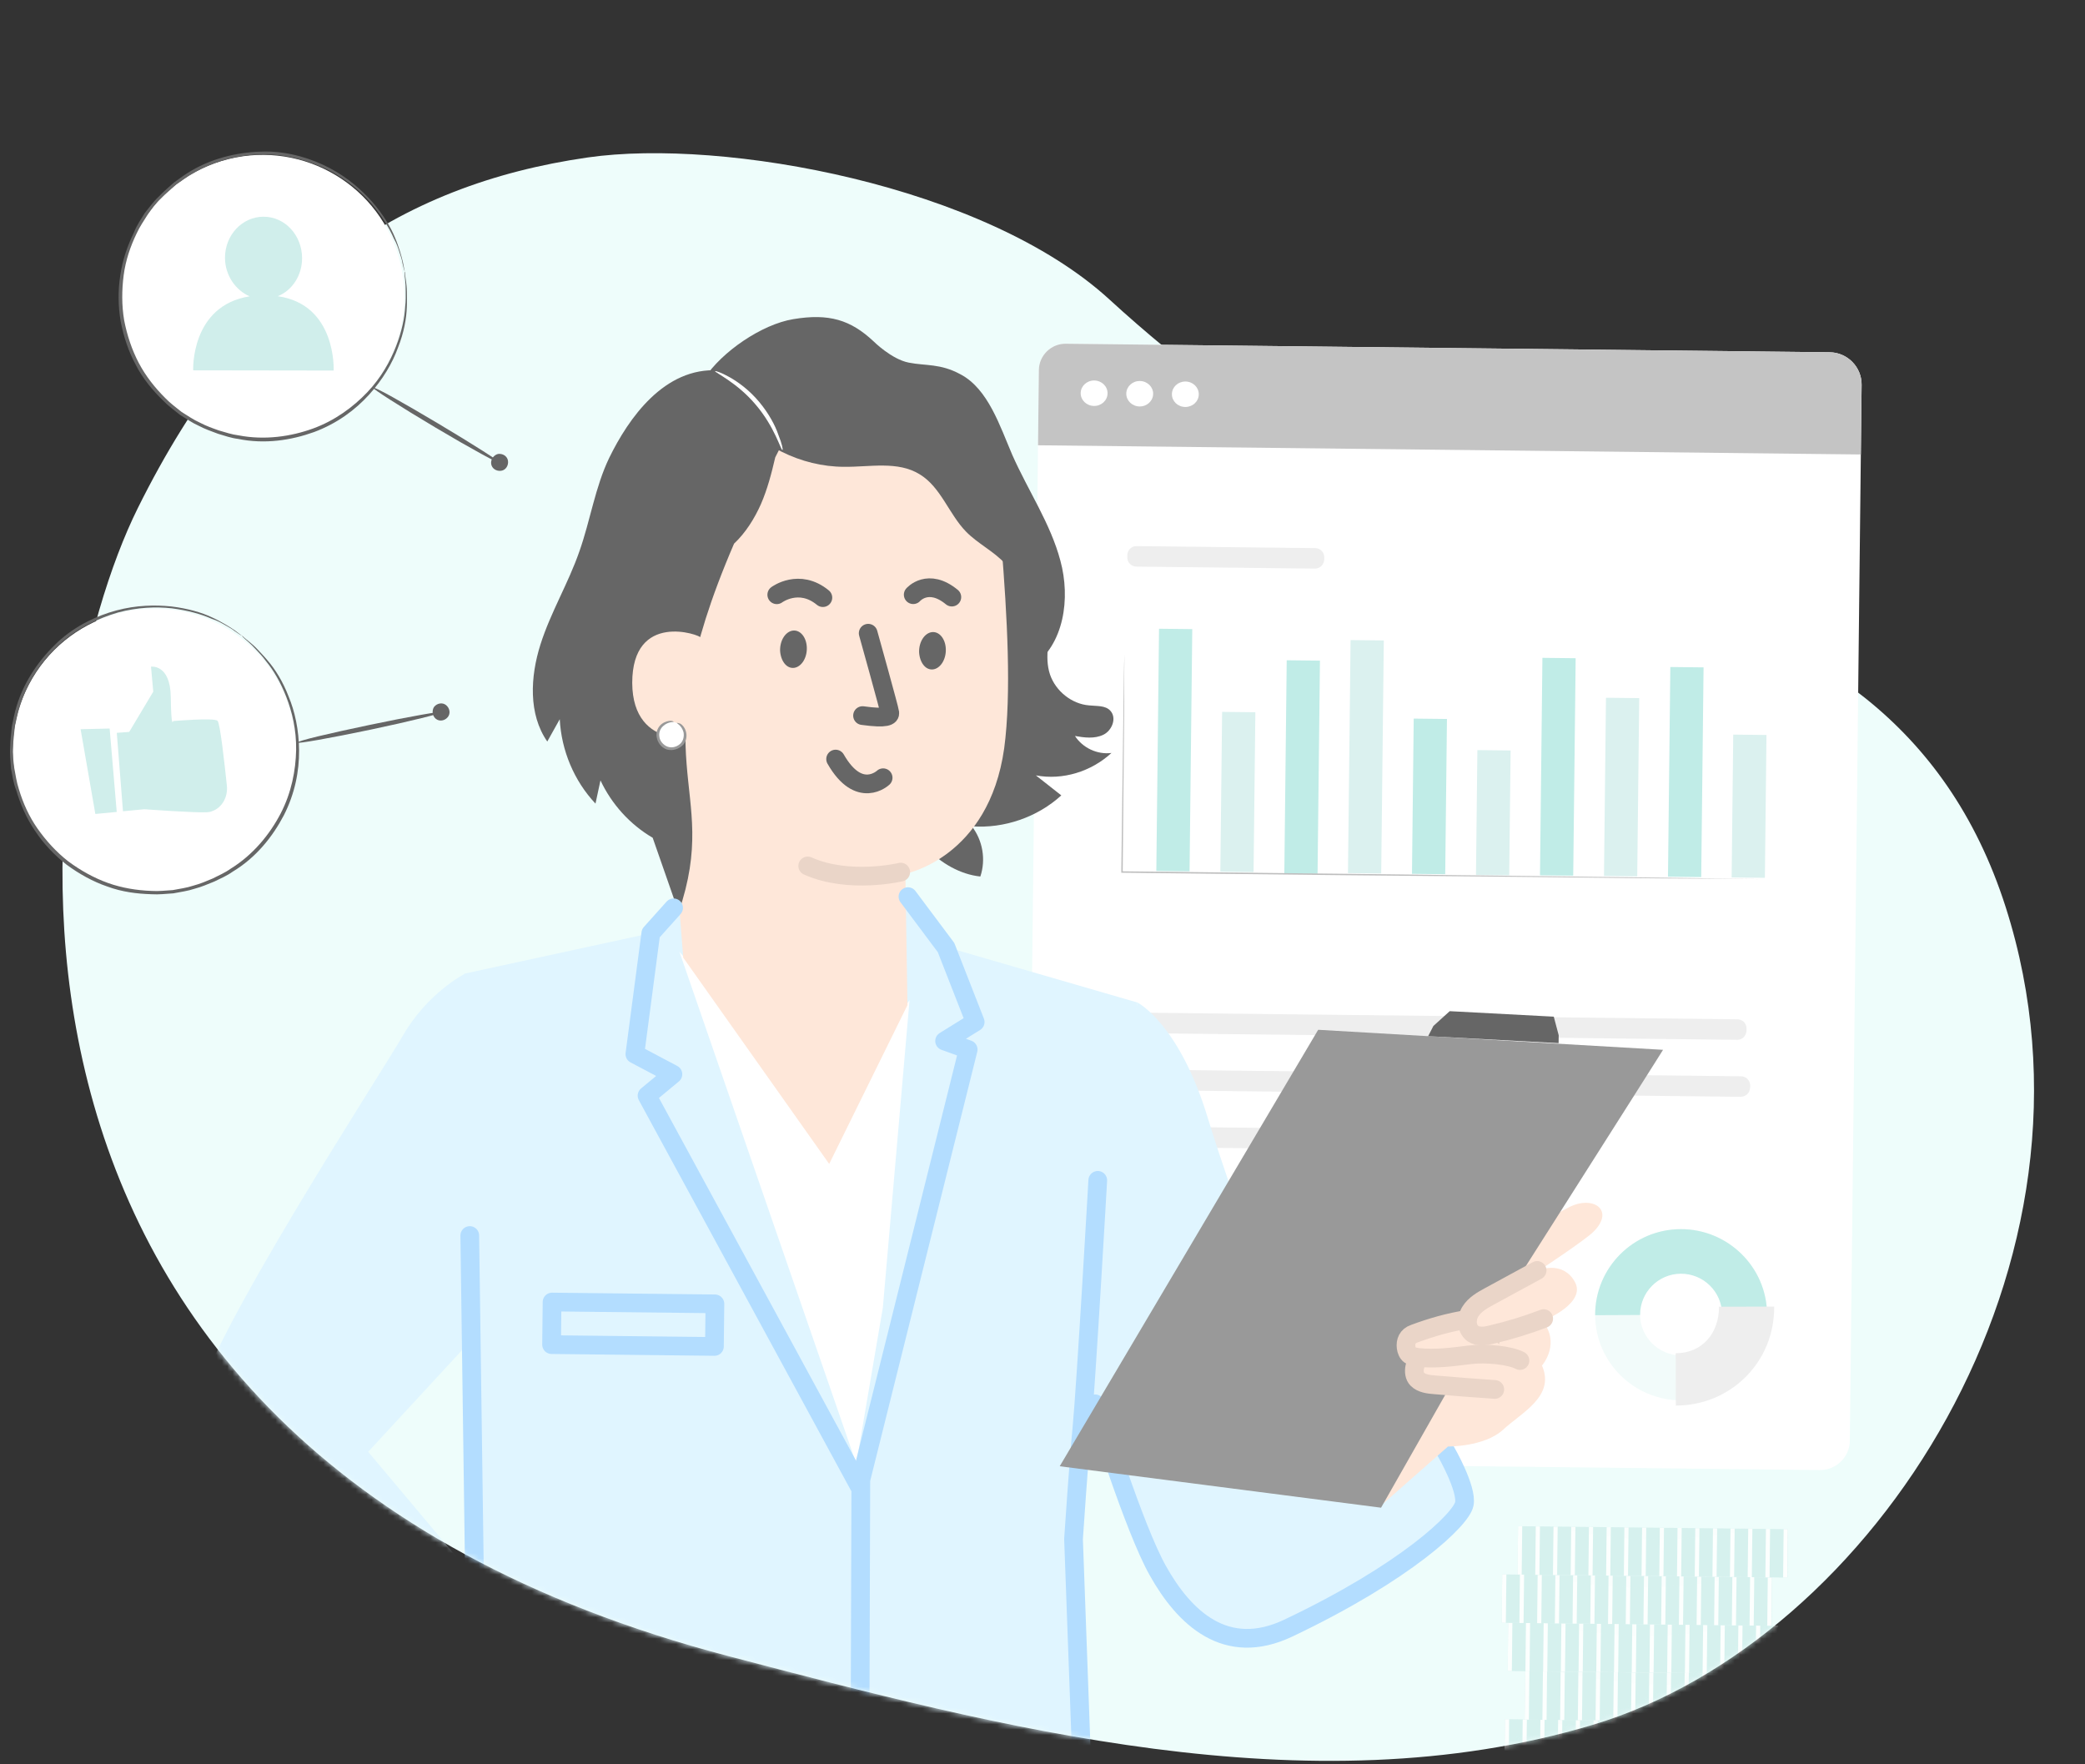 <svg width="390" height="330" viewBox="0 0 390 330" fill="none" xmlns="http://www.w3.org/2000/svg">
<rect x="0" y="0" width="390" height="330" fill="#333333" stroke="none"/>
<g clip-path="url(#clip0_795_54492)">
<path d="M207.526 56.022C214.308 62.238 221.346 68.005 228.563 73.393C236.945 79.686 245.001 87.373 253.922 92.141C272.277 101.92 290.963 105.833 310.481 111.684C338.288 120.023 363.996 134.741 375.173 169.692C396.411 236.181 350.332 306.949 297.903 322.621C244.628 338.576 186.21 322.858 136.344 309.782C-15.974 269.884 5.817 135.272 25.763 95.064C46.516 53.215 74.312 34.571 109.962 29.448C135.338 25.812 184.247 34.672 207.526 56.022Z" fill="#EEFDFB"/>
<mask id="mask0_795_54492" style="mask-type:alpha" maskUnits="userSpaceOnUse" x="11" y="17" width="370" height="313">
<path d="M197.556 34.425C204.338 40.642 223.001 30.353 230.217 35.741C238.6 42.034 268.555 13.44 277.476 18.209C295.832 27.987 309.741 19.736 329.26 25.587C357.067 33.926 363.995 134.742 375.172 169.693C396.41 236.182 350.332 306.949 297.902 322.622C244.628 338.576 186.21 322.859 136.344 309.783C-15.975 269.884 5.816 135.272 25.763 95.065C46.515 53.216 74.312 34.572 109.961 29.449C135.338 25.813 174.277 13.075 197.556 34.425Z" fill="#EEFDFB"/>
</mask>
<g mask="url(#mask0_795_54492)">
<path d="M340.391 274.963L197.065 273.361C194.287 273.33 192.064 271.056 192.095 268.278L194.32 69.197C194.35 66.485 196.624 64.261 199.336 64.292L342.264 65.889C345.571 65.926 348.253 68.668 348.216 71.975L346.008 269.536C345.974 272.512 343.433 274.997 340.391 274.963Z" fill="white"/>
<path d="M348.07 85.005L194.162 83.285L194.32 69.197C194.35 66.485 196.624 64.261 199.336 64.292L342.264 65.889C345.571 65.926 348.253 68.668 348.216 71.975L348.07 85.005Z" fill="#C4C4C4"/>
<path d="M204.63 75.929C206.018 75.944 207.155 74.891 207.17 73.576C207.185 72.261 206.071 71.182 204.683 71.167C203.295 71.151 202.158 72.205 202.143 73.52C202.129 74.835 203.242 75.913 204.63 75.929Z" fill="white"/>
<path d="M213.157 76.025C214.545 76.04 215.683 74.987 215.697 73.672C215.712 72.357 214.599 71.278 213.211 71.263C211.823 71.247 210.685 72.3 210.671 73.615C210.656 74.93 211.769 76.009 213.157 76.025Z" fill="white"/>
<path d="M224.232 73.767C224.218 75.09 223.081 76.136 221.693 76.12C220.304 76.105 219.191 75.034 219.206 73.711C219.221 72.388 220.357 71.343 221.746 71.358C223.135 71.374 224.247 72.445 224.232 73.767Z" fill="white"/>
<path d="M223.014 117.669L216.797 117.6L216.291 162.906L222.508 162.975L223.014 117.669Z" fill="#C0ECE7"/>
<path d="M234.815 133.22L228.598 133.15L228.264 163.046L234.481 163.115L234.815 133.22Z" fill="#DBF1EF"/>
<path d="M246.897 123.566L240.68 123.496L240.234 163.379L246.451 163.448L246.897 123.566Z" fill="#C0ECE7"/>
<path d="M258.842 119.79L252.625 119.721L252.138 163.307L258.355 163.376L258.842 119.79Z" fill="#DBF1EF"/>
<path d="M270.653 134.476L264.436 134.406L264.111 163.442L270.328 163.511L270.653 134.476Z" fill="#C0ECE7"/>
<path d="M282.561 140.37L276.344 140.301L276.083 163.648L282.3 163.718L282.561 140.37Z" fill="#DBF1EF"/>
<path d="M294.727 123.112L288.51 123.043L288.055 163.719L294.272 163.789L294.727 123.112Z" fill="#C0ECE7"/>
<path d="M306.616 130.577L300.398 130.508L300.026 163.842L306.243 163.912L306.616 130.577Z" fill="#DBF1EF"/>
<path d="M318.653 124.827L312.436 124.758L311.997 163.979L318.214 164.048L318.653 124.827Z" fill="#C0ECE7"/>
<path d="M330.42 137.47L324.203 137.4L323.904 164.121L330.122 164.19L330.42 137.47Z" fill="#DBF1EF"/>
<path d="M210.361 119.251C210.361 119.251 210.36 119.318 210.359 119.45C210.357 119.582 210.355 119.781 210.352 120.045C210.346 120.574 210.337 121.368 210.325 122.426C210.302 124.477 210.268 127.519 210.292 131.356C210.206 139.028 210.149 150.008 210.003 163.104L209.872 162.97C221.91 163.105 235.998 163.262 250.945 163.429C274.359 163.691 295.589 163.994 311 164.166C318.672 164.252 324.888 164.388 329.187 164.436C331.304 164.459 333.023 164.479 334.148 164.491C334.677 164.497 335.14 164.502 335.405 164.505C335.669 164.508 335.868 164.51 335.868 164.51C335.868 164.51 335.735 164.509 335.405 164.505C335.074 164.502 334.677 164.497 334.148 164.491C333.023 164.479 331.37 164.46 329.187 164.436C324.888 164.388 318.671 164.318 310.998 164.299C295.654 164.127 274.423 163.89 250.942 163.694C235.928 163.526 221.841 163.368 209.869 163.235L209.737 163.233L209.738 163.101C209.885 150.005 210.074 139.027 210.159 131.354C210.202 127.518 210.236 124.542 210.325 122.426C210.336 121.434 210.345 120.64 210.352 120.045C210.355 119.781 210.357 119.582 210.359 119.45C210.36 119.318 210.361 119.251 210.361 119.251Z" fill="#BEBEBE"/>
<path d="M245.962 106.354L212.562 105.98C211.636 105.97 210.85 105.234 210.861 104.241L210.866 103.845C210.876 102.919 211.612 102.133 212.604 102.144L246.005 102.518C246.931 102.528 247.717 103.264 247.706 104.256L247.701 104.653C247.624 105.645 246.888 106.364 245.962 106.354Z" fill="#EEEEEE"/>
<path d="M325.559 205.147L208.028 203.834C207.102 203.824 206.317 203.087 206.328 202.095L206.332 201.698C206.343 200.772 207.079 199.987 208.071 199.998L325.668 201.312C326.594 201.322 327.38 202.059 327.369 203.051L327.364 203.448C327.287 204.439 326.551 205.158 325.559 205.147Z" fill="#EEEEEE"/>
<path d="M270.385 193.879L208.147 193.183C207.222 193.173 206.436 192.437 206.447 191.445L206.451 191.048C206.462 190.122 207.198 189.336 208.19 189.347L270.494 190.044C271.42 190.054 272.206 190.79 272.195 191.783L272.19 192.179C272.113 193.171 271.311 193.889 270.385 193.879Z" fill="#EEEEEE"/>
<path d="M324.951 194.489L281.034 193.998C280.108 193.988 279.323 193.251 279.334 192.259L279.338 191.862C279.349 190.936 280.085 190.151 281.077 190.162L324.994 190.653C325.92 190.663 326.706 191.399 326.694 192.391L326.69 192.788C326.613 193.78 325.877 194.499 324.951 194.489Z" fill="#EEEEEE"/>
<path d="M252.621 214.981L208.704 214.49C207.778 214.48 206.993 213.743 207.004 212.751L207.008 212.354C207.018 211.428 207.755 210.643 208.747 210.654L252.664 211.145C253.59 211.155 254.375 211.892 254.364 212.884L254.36 213.281C254.283 214.206 253.547 214.991 252.621 214.981Z" fill="#EEEEEE"/>
<path d="M242.163 244.697C242.196 253.561 235.037 260.823 226.239 260.857C217.441 260.891 210.179 253.732 210.145 244.868C210.112 236.004 217.271 228.741 226.069 228.707C234.868 228.607 242.13 235.832 242.163 244.697ZM218.481 244.763C218.5 248.996 221.968 252.409 226.201 252.39C230.435 252.371 233.848 248.903 233.829 244.67C233.81 240.436 230.342 237.024 226.108 237.042C221.875 237.061 218.462 240.529 218.481 244.763Z" fill="#BEBEBE"/>
<path d="M267.807 229.175C278.127 229.092 286.304 237.254 286.321 247.573L276.531 247.596C276.52 242.635 272.785 239.484 267.824 239.495L267.807 229.175Z" fill="#BEBEBE"/>
<path d="M314.362 229.901C323.226 229.868 330.489 237.027 330.523 245.825C330.557 254.623 323.398 261.886 314.533 261.919C305.669 261.952 298.407 254.793 298.373 245.995C298.339 237.131 305.498 229.934 314.362 229.901ZM314.495 253.518C318.729 253.499 322.141 250.031 322.122 245.797C322.103 241.564 318.636 238.151 314.402 238.17C310.168 238.189 306.756 241.657 306.775 245.89C306.794 250.124 310.261 253.536 314.495 253.518Z" fill="#F2FBFA"/>
<path d="M314.362 229.901C323.226 229.868 330.489 237.027 330.523 245.825L322.121 245.863C322.103 241.63 318.635 238.217 314.401 238.236C310.167 238.255 306.755 241.723 306.774 245.957L298.373 245.995C298.339 237.131 305.498 229.934 314.362 229.901Z" fill="#C0ECE7"/>
<path d="M331.864 244.386C331.947 254.706 323.785 262.884 313.466 262.901L313.443 253.111C318.404 253.1 321.555 249.365 321.544 244.403L331.864 244.386Z" fill="#EEEEEE"/>
<path d="M168.885 166.517L177.323 177.233L212.763 187.514L204.526 244.739C200.77 270.515 201.71 272.296 200.798 287.85L201.452 327.984L87.692 325.682L86.831 182.123L121.733 174.547L129.352 166.075L168.885 166.517Z" fill="#E0F5FF"/>
<path d="M170.133 187.036L165.137 244.592L160.164 273.748L127.081 177.998L154.301 210.981L170.133 187.036Z" fill="white"/>
<path d="M160.636 277.809C160.636 277.809 160.563 277.735 160.492 277.513C160.421 277.291 160.276 277.068 160.058 276.697C159.698 275.955 159.119 274.916 158.397 273.58C156.951 270.908 154.855 267.049 152.326 262.299C147.122 252.725 139.966 239.589 132.087 225.116C128.184 217.917 124.425 211.089 121.027 204.928L120.95 205.149C122.663 203.766 124.301 202.383 125.865 201.073L126.014 200.927L125.794 200.777C123.303 199.274 121.031 197.921 118.833 196.568L118.905 196.717C119.719 189.939 120.445 184.341 120.931 180.511C121.173 178.595 121.337 177.122 121.423 176.09C121.502 175.575 121.506 175.206 121.583 174.912C121.587 174.617 121.588 174.543 121.588 174.543C121.588 174.543 121.586 174.69 121.51 174.911C121.433 175.205 121.429 175.574 121.349 176.089C121.19 177.12 121.026 178.594 120.709 180.508C120.224 184.339 119.498 189.937 118.61 196.713L118.61 196.787L118.683 196.862C120.807 198.213 123.152 199.567 125.57 201.07L125.573 200.774C124.009 202.085 122.297 203.467 120.585 204.85L120.437 204.922L120.509 205.07C123.906 211.304 127.592 218.132 131.496 225.257C139.448 239.731 146.604 252.867 151.882 262.442C154.485 267.192 156.581 270.978 158.101 273.65C158.823 274.986 159.403 275.952 159.837 276.694C160.055 276.992 160.199 277.288 160.271 277.51C160.563 277.735 160.636 277.809 160.636 277.809Z" fill="#666666"/>
<path d="M160.634 277.815C160.634 277.815 160.709 277.742 160.711 277.52C160.787 277.3 160.864 277.079 160.942 276.711C161.171 275.976 161.478 274.947 161.935 273.624C162.777 270.904 163.927 267.008 165.382 262.229C166.838 257.377 168.598 251.717 170.439 245.319C172.134 238.921 173.836 231.784 175.543 224.279C177.944 214.053 180.044 204.413 181.831 196.318L181.832 196.171L181.686 196.096C180.07 195.487 178.527 194.954 177.057 194.421L177.054 194.716C179.131 193.633 180.986 192.694 182.767 191.755L182.842 191.682L182.769 191.608C181.049 187.089 179.614 183.458 178.683 180.94C178.181 179.68 177.823 178.717 177.535 178.05C177.391 177.754 177.32 177.458 177.248 177.309C177.176 177.161 177.103 177.086 177.103 177.086C177.103 177.086 177.103 177.16 177.174 177.382C177.245 177.604 177.316 177.826 177.461 178.123C177.674 178.789 178.033 179.752 178.535 181.012C179.466 183.53 180.827 187.16 182.546 191.679L182.768 191.682C180.988 192.547 179.132 193.559 177.055 194.568L176.759 194.713L177.052 194.863C178.522 195.396 180.064 196.004 181.681 196.538L181.609 196.316C179.822 204.41 177.65 213.976 175.248 224.276C173.468 231.707 171.84 238.844 170.145 245.242C168.303 251.639 166.543 257.374 165.161 262.153C163.78 266.932 162.63 270.829 161.788 273.549C161.405 274.873 161.098 275.902 160.869 276.637C160.791 277.005 160.715 277.225 160.638 277.446C160.635 277.741 160.634 277.815 160.634 277.815Z" fill="#666666"/>
<path d="M212.766 187.515C212.766 187.515 220.541 191.438 225.878 208.98C229.718 221.785 245.528 265.853 245.528 265.853L263.657 260.818C263.657 260.818 276.749 277.488 273.66 283.207C272.003 286.287 264.72 291.148 258.406 294.987C255.213 296.943 250.681 299.843 246.081 302.152C239.924 305.255 233.328 307.984 227.166 304.965L223.648 302.934L222.917 302.262C219.408 299.493 216.667 293.856 215.461 289.564L199.454 252.511L212.766 187.515Z" fill="#E0F5FF"/>
<path d="M86.834 182.198C86.834 182.198 79.934 185.735 75.345 193.725C70.757 201.64 39.386 249.68 36.281 263.513C31.624 284.116 40.429 288.345 40.429 288.345L85.895 332.228L96.023 303.867L68.869 271.549L94.481 243.804L96.145 246.7L101.534 206.779L86.834 182.198Z" fill="#E0F5FF"/>
<path d="M160.32 299.64C160.394 299.641 160.597 294.701 160.665 288.579C160.734 282.457 160.715 277.515 160.568 277.513C160.42 277.512 160.291 282.452 160.223 288.574C160.154 294.696 160.173 299.639 160.32 299.64Z" fill="#666666"/>
<path d="M207.9 140.835C205.24 141.174 202.525 139.89 201.075 137.661C202.842 137.976 204.757 138.218 206.389 137.425C208.02 136.632 208.932 134.282 207.693 132.94C206.746 131.897 205.12 132.1 203.721 131.937C200.478 131.679 197.48 129.285 196.408 126.175C195.266 122.769 196.415 119.02 196.823 115.483C198.193 105.098 193.373 94.126 184.81 88.129L162.533 74.897C154.303 85.207 151.565 99.192 153.115 112.339C154.664 125.487 160.059 137.866 166.644 149.3C168.524 152.64 170.626 155.983 173.325 158.669C176.024 161.429 179.541 163.533 183.372 163.945C184.44 160.785 183.817 157.163 181.781 154.559C187.825 154.995 194.045 152.852 198.516 148.771C196.908 147.499 195.372 146.301 193.763 145.029C198.769 145.971 204.098 144.333 207.9 140.835Z" fill="#666666"/>
<path d="M121.931 103.288C122.404 93.925 128.318 86.172 137.419 83.692L165.61 75.966C177.799 74.406 186.263 89.327 187.306 101.658C188.407 115.317 189.205 129.71 187.837 139.949C184.951 160.497 169.354 163.421 169.354 163.421C169.354 163.421 169.663 181.94 169.743 187.989L155.101 217.701L127.796 179.111L121.853 103.582C121.858 103.213 121.925 103.804 121.931 103.288Z" fill="#FEE7D9"/>
<path d="M176.917 121.441C176.966 123.386 175.892 125.012 174.554 125.202C173.145 125.391 172.036 123.946 171.917 121.999C171.869 120.053 172.942 118.427 174.28 118.238C175.689 118.049 176.868 119.495 176.917 121.441Z" fill="#666666"/>
<path d="M150.917 121.152C150.966 123.097 149.892 124.723 148.554 124.913C147.145 125.102 146.036 123.656 145.917 121.71C145.869 119.764 146.942 118.138 148.28 117.949C149.689 117.76 150.868 119.206 150.917 121.152Z" fill="#666666"/>
<path d="M162.396 118.439C162.396 118.439 166.368 132.647 166.435 133.311C166.502 133.902 165.979 134.487 161.339 133.845" stroke="#666666" stroke-width="3.5" stroke-miterlimit="10" stroke-linecap="round" stroke-linejoin="round"/>
<path d="M165.19 145.469C165.19 145.469 160.716 149.697 156.303 141.976" stroke="#666666" stroke-width="3.5" stroke-miterlimit="10" stroke-linecap="round" stroke-linejoin="round"/>
<path d="M131.748 70.792C134.976 65.812 142.484 60.659 148.396 59.692C155.047 58.586 159.091 59.812 163.398 63.843C163.398 63.843 166.754 67.2 169.992 67.826C173.157 68.452 175.892 67.966 179.631 69.999C184.838 72.713 187.047 79.746 189.347 85.083C192.297 91.754 196.507 97.924 198.347 104.879C200.26 111.908 199.057 120.525 193.11 124.663C194.203 119.291 195.08 113.399 192.922 108.506C193.121 110.427 193.099 112.418 192.488 114.329C191.417 111.145 190.273 107.887 188.014 105.427C185.9 103.117 182.892 101.682 180.704 99.444C177.495 96.163 176.002 91.13 172.045 88.725C167.943 86.171 162.692 87.367 157.898 87.313C149.784 87.296 141.862 83.298 136.917 76.899L138.098 76.838C136.123 75.341 133.932 73.398 131.748 70.792Z" fill="#666666"/>
<path d="M101.096 120.537C103.007 114.51 106.314 109.088 108.372 103.136C110.428 97.332 111.309 91.145 113.952 85.642C117.576 78.232 124.248 68.644 134.421 69.273L135.078 69.871C138.549 69.541 142.085 69.949 145.39 71.24L145.449 79.208L147.421 80.926C146.592 82.466 145.764 84.006 145.009 85.547C144.311 88.563 143.541 91.505 142.329 94.295C141.119 97.011 139.466 99.648 137.304 101.689C119.205 143.681 135.18 146.515 126.944 170.619L122.084 156.696C117.833 154.214 114.409 150.414 112.319 145.965C112.008 147.437 111.696 148.908 111.385 150.306C107.376 146.057 105.005 140.35 104.701 134.52C103.948 135.913 103.121 137.305 102.368 138.698C98.811 133.569 99.184 126.565 101.096 120.537Z" fill="#666666"/>
<path d="M131.188 119.324C130.901 118.656 118.261 114.311 118.259 127.736C118.334 140.793 131.422 137.989 131.426 137.62C131.43 137.251 131.188 119.324 131.188 119.324Z" fill="#FEE7D9"/>
<path d="M125.944 135.043C124.692 134.808 123.28 135.751 123.045 137.003C122.736 138.253 123.605 139.664 124.781 140.046C126.031 140.429 127.514 139.708 127.897 138.458C128.353 137.283 127.706 135.727 126.532 135.197" fill="white"/>
<path d="M126.606 135.202C126.531 135.275 127.486 135.654 127.841 136.912C127.981 137.504 127.898 138.388 127.375 138.973C126.852 139.557 125.888 139.989 124.933 139.683C124.051 139.378 123.396 138.559 123.331 137.747C123.193 136.934 123.57 136.201 124.091 135.764C125.06 134.89 126.09 135.122 126.018 134.974C126.018 134.974 125.798 134.824 125.43 134.82C125.061 134.816 124.395 134.956 123.8 135.392C123.205 135.828 122.679 136.707 122.815 137.741C122.951 138.776 123.603 139.816 124.779 140.198C125.956 140.506 127.142 140.003 127.814 139.273C128.487 138.469 128.499 137.436 128.285 136.77C128.072 136.03 127.634 135.582 127.268 135.357C126.827 135.204 126.606 135.202 126.606 135.202Z" fill="#999999"/>
<path d="M146.353 84.161C146.057 84.232 144.926 79.867 141.358 75.696C137.864 71.526 133.606 69.634 133.756 69.415C133.831 69.342 134.86 69.648 136.473 70.552C138.086 71.455 140.134 72.953 141.954 75.112C143.774 77.272 145.003 79.573 145.574 81.275C146.292 83.054 146.501 84.163 146.353 84.161Z" fill="white"/>
<path d="M205.337 220.775C205.337 220.775 203.199 258.299 202.361 267.289C201.865 272.078 200.803 287.852 200.803 287.852L202.331 329.782" stroke="#B3DDFF" stroke-width="3.5" stroke-miterlimit="10" stroke-linecap="round" stroke-linejoin="round"/>
<path d="M270.472 271.516C270.472 271.516 274.452 278.421 273.903 281.292C273.355 284.162 262.991 294.079 240.965 304.529C229.293 310.066 221.503 302.612 216.531 293.704C212.121 285.802 205.562 264.707 204.843 262.571" stroke="#B3DDFF" stroke-width="3.5" stroke-miterlimit="10" stroke-linecap="round" stroke-linejoin="round"/>
<path d="M258.857 281.12L270.851 270.558C270.851 270.558 277.637 270.634 281.14 267.427C284.569 264.22 290.947 261.193 288.429 255.411C288.429 255.411 291.568 251.831 289.104 247.894L289.041 246.861C289.041 246.861 296.748 243.701 294.579 239.767C292.41 235.833 288.113 237.482 288.113 237.482C288.113 237.482 296.585 231.897 298.078 230.364C302.18 226.279 297.86 223.428 293.333 225.885C285.837 229.932 260.628 241.453 258.836 249.99L258.795 253.678C258.795 253.678 251.692 262.156 251.686 262.672C251.681 263.188 249.844 275.708 258.857 281.12Z" fill="#FEE7D9"/>
<path d="M311.069 196.358C311.368 195.993 272.248 257.519 272.248 257.519L258.328 282.001L198.221 274.248L246.565 192.613L311.069 196.358Z" fill="#999999"/>
<path d="M279.6 259.883C275.84 259.62 272.155 259.357 268.397 259.02C267.218 258.933 265.892 258.771 265.089 257.951C264.068 256.906 264.612 254.478 265.874 253.755L278.741 250.874" fill="#FEE7D9"/>
<path d="M279.6 259.883C275.84 259.62 272.155 259.357 268.397 259.02C267.218 258.933 265.892 258.771 265.089 257.951C264.068 256.906 264.612 254.478 265.874 253.755L278.741 250.874" stroke="#EAD5C8" stroke-width="3.5" stroke-miterlimit="10" stroke-linecap="round" stroke-linejoin="round"/>
<path d="M274.508 246.772C271.035 247.324 267.779 248.246 264.52 249.464C263.261 249.892 262.88 250.921 263.016 252.029C263.084 252.546 263.298 253.138 263.738 253.438C264.177 253.738 264.766 253.819 265.282 253.898C268.524 254.23 271.626 253.822 274.803 253.415C277.979 253.007 282.473 253.5 284.307 254.48" fill="#FEE7D9"/>
<path d="M274.508 246.772C271.035 247.324 267.779 248.246 264.52 249.464C263.261 249.892 262.88 250.921 263.016 252.029C263.084 252.546 263.298 253.138 263.738 253.438C264.177 253.738 264.766 253.819 265.282 253.898C268.524 254.23 271.626 253.822 274.803 253.415C277.979 253.007 282.473 253.5 284.307 254.48" stroke="#EAD5C8" stroke-width="3.5" stroke-miterlimit="10" stroke-linecap="round" stroke-linejoin="round"/>
<path d="M287.519 237.622C284.551 239.212 281.581 240.875 278.613 242.465C277.277 243.187 275.867 243.983 275.04 245.302C274.214 246.62 274.267 248.539 275.511 249.438C276.536 250.113 277.866 249.907 278.976 249.624C282.304 248.85 285.561 247.853 288.746 246.635" fill="#FEE7D9"/>
<path d="M287.519 237.622C284.551 239.212 281.581 240.875 278.613 242.465C277.277 243.187 275.867 243.983 275.04 245.302C274.214 246.62 274.267 248.539 275.511 249.438C276.536 250.113 277.866 249.907 278.976 249.624C282.304 248.85 285.561 247.853 288.746 246.635" stroke="#EAD5C8" stroke-width="3.5" stroke-miterlimit="10" stroke-linecap="round" stroke-linejoin="round"/>
<path d="M291.555 193.635L290.635 190.158L271.172 189.129L268.116 191.898L267.136 193.805L291.538 195.11L291.555 193.635Z" fill="#666666"/>
<path d="M145.295 111.243C145.295 111.243 149.46 108.118 153.919 111.782" stroke="#666666" stroke-width="3.5" stroke-miterlimit="10" stroke-linecap="round" stroke-linejoin="round"/>
<path d="M170.818 111.231C170.818 111.231 173.584 108.016 178.042 111.68" stroke="#666666" stroke-width="3.5" stroke-miterlimit="10" stroke-linecap="round" stroke-linejoin="round"/>
<path d="M168.479 163.119C168.479 163.119 158.863 165.446 151.083 161.966" stroke="#EAD5C8" stroke-width="3.5" stroke-miterlimit="10" stroke-linecap="round" stroke-linejoin="round"/>
<path d="M169.835 167.708L176.958 177.23L182.408 191.159L176.689 194.709L181.097 196.308L161.018 276.784L160.885 319.485" stroke="#B3DDFF" stroke-width="3.5" stroke-miterlimit="10" stroke-linecap="round" stroke-linejoin="round"/>
<path d="M125.995 169.801L121.737 174.548L118.755 197.161L125.868 200.928L121.029 204.932L160.638 277.813" stroke="#B3DDFF" stroke-width="3.5" stroke-miterlimit="10" stroke-linecap="round" stroke-linejoin="round"/>
<path d="M87.871 231.095L89.567 353.92" stroke="#B3DDFF" stroke-width="3.5" stroke-miterlimit="10" stroke-linecap="round" stroke-linejoin="round"/>
<path d="M103.262 243.533L133.724 243.873L133.635 251.839L103.173 251.498L103.262 243.533Z" stroke="#B3DDFF" stroke-width="3.5" stroke-miterlimit="10" stroke-linecap="round" stroke-linejoin="round"/>
<g opacity="0.8">
<path d="M332.006 322.121L281.51 321.557L281.409 330.607L331.905 331.171L332.006 322.121Z" fill="#D0EEEB"/>
<path d="M282.287 321.565L281.51 321.557L281.409 330.607L282.186 330.616L282.287 321.565Z" fill="white"/>
<path d="M285.602 321.602L284.824 321.594L284.723 330.644L285.501 330.653L285.602 321.602Z" fill="white"/>
<path d="M288.916 321.64L288.139 321.631L288.038 330.681L288.815 330.69L288.916 321.64Z" fill="white"/>
<path d="M292.231 321.677L291.453 321.668L291.352 330.718L292.129 330.727L292.231 321.677Z" fill="white"/>
<path d="M295.545 321.714L294.768 321.705L294.666 330.756L295.444 330.764L295.545 321.714Z" fill="white"/>
<path d="M298.86 321.751L298.082 321.742L297.981 330.793L298.758 330.801L298.86 321.751Z" fill="white"/>
<path d="M302.176 321.788L301.398 321.779L301.297 330.83L302.075 330.838L302.176 321.788Z" fill="white"/>
<path d="M305.49 321.825L304.713 321.816L304.612 330.867L305.389 330.876L305.49 321.825Z" fill="white"/>
<path d="M308.803 321.862L308.025 321.854L307.924 330.904L308.702 330.913L308.803 321.862Z" fill="white"/>
<path d="M312.121 321.899L311.344 321.891L311.243 330.941L312.02 330.95L312.121 321.899Z" fill="white"/>
<path d="M315.436 321.936L314.658 321.928L314.557 330.978L315.335 330.987L315.436 321.936Z" fill="white"/>
<path d="M318.748 321.974L317.971 321.965L317.87 331.015L318.647 331.024L318.748 321.974Z" fill="white"/>
<path d="M322.022 322.009L321.244 322L321.143 331.05L321.92 331.059L322.022 322.009Z" fill="white"/>
<path d="M325.338 322.046L324.561 322.037L324.459 331.088L325.237 331.096L325.338 322.046Z" fill="white"/>
<path d="M328.651 322.083L327.873 322.074L327.772 331.125L328.549 331.133L328.651 322.083Z" fill="white"/>
<path d="M331.965 322.12L331.188 322.111L331.086 331.162L331.864 331.17L331.965 322.12Z" fill="white"/>
<path opacity="0.05" d="M306.733 324.05C297.321 323.945 287.443 321.623 287.443 321.623L326.114 322.055C326.073 322.055 316.145 324.156 306.733 324.05Z" fill="#D0EEEB"/>
<path d="M335.789 313.154L285.293 312.59L285.192 321.64L335.688 322.205L335.789 313.154Z" fill="#D0EEEB"/>
<path d="M286.07 312.599L285.293 312.59L285.192 321.64L285.969 321.649L286.07 312.599Z" fill="white"/>
<path d="M289.385 312.636L288.607 312.627L288.506 321.677L289.284 321.686L289.385 312.636Z" fill="white"/>
<path d="M292.699 312.673L291.922 312.664L291.821 321.715L292.598 321.723L292.699 312.673Z" fill="white"/>
<path d="M296.014 312.71L295.236 312.701L295.135 321.752L295.913 321.76L296.014 312.71Z" fill="white"/>
<path d="M299.328 312.747L298.551 312.738L298.45 321.789L299.227 321.797L299.328 312.747Z" fill="white"/>
<path d="M302.643 312.784L301.865 312.775L301.764 321.826L302.542 321.835L302.643 312.784Z" fill="white"/>
<path d="M305.959 312.821L305.182 312.812L305.08 321.863L305.858 321.872L305.959 312.821Z" fill="white"/>
<path d="M309.27 312.858L308.492 312.85L308.391 321.9L309.169 321.909L309.27 312.858Z" fill="white"/>
<path d="M312.586 312.895L311.809 312.887L311.707 321.937L312.485 321.946L312.586 312.895Z" fill="white"/>
<path d="M315.901 312.933L315.123 312.924L315.022 321.974L315.799 321.983L315.901 312.933Z" fill="white"/>
<path d="M319.219 312.97L318.441 312.961L318.34 322.011L319.118 322.02L319.219 312.97Z" fill="white"/>
<path d="M322.529 313.007L321.752 312.998L321.651 322.048L322.428 322.057L322.529 313.007Z" fill="white"/>
<path d="M325.805 313.042L325.027 313.033L324.926 322.084L325.704 322.092L325.805 313.042Z" fill="white"/>
<path d="M329.121 313.079L328.344 313.07L328.243 322.121L329.02 322.129L329.121 313.079Z" fill="white"/>
<path d="M332.434 313.116L331.656 313.107L331.555 322.158L332.333 322.167L332.434 313.116Z" fill="white"/>
<path d="M335.746 313.153L334.969 313.145L334.868 322.195L335.645 322.204L335.746 313.153Z" fill="white"/>
<path opacity="0.05" d="M310.517 315.084C301.105 314.978 291.227 312.656 291.227 312.656L329.897 313.088C329.856 313.088 319.928 315.189 310.517 315.084Z" fill="#D0EEEB"/>
<path d="M332.61 304.064L282.113 303.5L282.012 312.55L332.508 313.115L332.61 304.064Z" fill="#D0EEEB"/>
<path d="M282.891 303.509L282.113 303.5L282.012 312.55L282.79 312.559L282.891 303.509Z" fill="white"/>
<path d="M286.207 303.546L285.43 303.537L285.329 312.588L286.106 312.596L286.207 303.546Z" fill="white"/>
<path d="M289.52 303.583L288.742 303.574L288.641 312.625L289.419 312.633L289.52 303.583Z" fill="white"/>
<path d="M292.834 303.62L292.057 303.611L291.955 312.662L292.733 312.67L292.834 303.62Z" fill="white"/>
<path d="M296.149 303.657L295.371 303.648L295.27 312.699L296.047 312.708L296.149 303.657Z" fill="white"/>
<path d="M299.463 303.694L298.686 303.686L298.584 312.736L299.362 312.745L299.463 303.694Z" fill="white"/>
<path d="M302.779 303.731L302.002 303.723L301.901 312.773L302.678 312.782L302.779 303.731Z" fill="white"/>
<path d="M306.094 303.768L305.316 303.76L305.215 312.81L305.993 312.819L306.094 303.768Z" fill="white"/>
<path d="M309.406 303.806L308.629 303.797L308.528 312.847L309.305 312.856L309.406 303.806Z" fill="white"/>
<path d="M312.721 303.843L311.943 303.834L311.842 312.884L312.62 312.893L312.721 303.843Z" fill="white"/>
<path d="M316.039 303.88L315.262 303.871L315.161 312.922L315.938 312.93L316.039 303.88Z" fill="white"/>
<path d="M319.35 303.917L318.572 303.908L318.471 312.959L319.249 312.967L319.35 303.917Z" fill="white"/>
<path d="M322.625 303.952L321.848 303.943L321.747 312.994L322.524 313.002L322.625 303.952Z" fill="white"/>
<path d="M325.942 303.989L325.164 303.98L325.063 313.031L325.84 313.04L325.942 303.989Z" fill="white"/>
<path d="M329.254 304.026L328.477 304.018L328.375 313.068L329.153 313.077L329.254 304.026Z" fill="white"/>
<path d="M332.568 304.063L331.791 304.055L331.69 313.105L332.467 313.114L332.568 304.063Z" fill="white"/>
<path opacity="0.05" d="M307.337 305.994C297.925 305.889 288.047 303.566 288.047 303.566L326.717 303.999C326.676 303.998 316.749 306.099 307.337 305.994Z" fill="#D0EEEB"/>
<path d="M331.489 295.039L280.992 294.475L280.891 303.525L331.387 304.089L331.489 295.039Z" fill="#D0EEEB"/>
<path d="M281.77 294.483L280.992 294.475L280.891 303.525L281.669 303.534L281.77 294.483Z" fill="white"/>
<path d="M285.082 294.52L284.305 294.512L284.204 303.562L284.981 303.571L285.082 294.52Z" fill="white"/>
<path d="M288.399 294.558L287.621 294.549L287.52 303.599L288.297 303.608L288.399 294.558Z" fill="white"/>
<path d="M291.713 294.595L290.936 294.586L290.834 303.636L291.612 303.645L291.713 294.595Z" fill="white"/>
<path d="M295.026 294.632L294.248 294.623L294.147 303.673L294.924 303.682L295.026 294.632Z" fill="white"/>
<path d="M298.342 294.669L297.564 294.66L297.463 303.711L298.241 303.719L298.342 294.669Z" fill="white"/>
<path d="M301.658 294.706L300.881 294.697L300.78 303.748L301.557 303.756L301.658 294.706Z" fill="white"/>
<path d="M304.971 294.743L304.193 294.734L304.092 303.785L304.87 303.793L304.971 294.743Z" fill="white"/>
<path d="M308.285 294.78L307.508 294.771L307.407 303.822L308.184 303.831L308.285 294.78Z" fill="white"/>
<path d="M311.6 294.817L310.822 294.809L310.721 303.859L311.499 303.868L311.6 294.817Z" fill="white"/>
<path d="M314.916 294.854L314.139 294.846L314.038 303.896L314.815 303.905L314.916 294.854Z" fill="white"/>
<path d="M318.229 294.892L317.451 294.883L317.35 303.933L318.128 303.942L318.229 294.892Z" fill="white"/>
<path d="M321.504 294.927L320.727 294.918L320.625 303.968L321.403 303.977L321.504 294.927Z" fill="white"/>
<path d="M324.819 294.964L324.041 294.955L323.94 304.006L324.717 304.014L324.819 294.964Z" fill="white"/>
<path d="M328.133 295.001L327.355 294.992L327.254 304.043L328.032 304.051L328.133 295.001Z" fill="white"/>
<path d="M331.444 295.038L330.666 295.029L330.565 304.08L331.342 304.088L331.444 295.038Z" fill="white"/>
<path opacity="0.05" d="M306.216 296.927C296.804 296.822 286.926 294.5 286.926 294.5L325.596 294.932C325.555 294.973 315.628 297.032 306.216 296.927Z" fill="#D0EEEB"/>
<path d="M334.451 286.021L283.955 285.457L283.854 294.507L334.35 295.072L334.451 286.021Z" fill="#D0EEEB"/>
<path d="M284.733 285.466L283.955 285.457L283.854 294.507L284.631 294.516L284.733 285.466Z" fill="white"/>
<path d="M288.047 285.503L287.27 285.494L287.168 294.545L287.946 294.553L288.047 285.503Z" fill="white"/>
<path d="M291.361 285.54L290.584 285.531L290.483 294.582L291.26 294.59L291.361 285.54Z" fill="white"/>
<path d="M294.676 285.577L293.898 285.568L293.797 294.619L294.575 294.627L294.676 285.577Z" fill="white"/>
<path d="M297.99 285.614L297.213 285.605L297.112 294.656L297.889 294.665L297.99 285.614Z" fill="white"/>
<path d="M301.305 285.651L300.527 285.643L300.426 294.693L301.204 294.702L301.305 285.651Z" fill="white"/>
<path d="M304.621 285.688L303.844 285.68L303.743 294.73L304.52 294.739L304.621 285.688Z" fill="white"/>
<path d="M307.932 285.725L307.154 285.717L307.053 294.767L307.831 294.776L307.932 285.725Z" fill="white"/>
<path d="M311.248 285.763L310.471 285.754L310.37 294.804L311.147 294.813L311.248 285.763Z" fill="white"/>
<path d="M314.563 285.8L313.785 285.791L313.684 294.841L314.461 294.85L314.563 285.8Z" fill="white"/>
<path d="M317.881 285.837L317.104 285.828L317.002 294.879L317.78 294.887L317.881 285.837Z" fill="white"/>
<path d="M321.192 285.874L320.414 285.865L320.313 294.916L321.09 294.924L321.192 285.874Z" fill="white"/>
<path d="M324.467 285.909L323.689 285.9L323.588 294.951L324.366 294.96L324.467 285.909Z" fill="white"/>
<path d="M327.783 285.946L327.006 285.938L326.905 294.988L327.682 294.997L327.783 285.946Z" fill="white"/>
<path d="M331.096 285.983L330.318 285.975L330.217 295.025L330.995 295.034L331.096 285.983Z" fill="white"/>
<path d="M334.41 286.02L333.633 286.012L333.532 295.062L334.309 295.071L334.41 286.02Z" fill="white"/>
<path opacity="0.05" d="M309.179 287.951C299.767 287.846 289.889 285.523 289.889 285.523L328.559 285.956C328.518 285.955 318.59 288.056 309.179 287.951Z" fill="#D0EEEB"/>
</g>
</g>
<path d="M56.797 80.847C70.81 76.613 78.737 61.821 74.503 47.808C70.269 33.796 55.477 25.869 41.464 30.103C27.451 34.337 19.524 49.129 23.759 63.142C27.993 77.154 42.785 85.081 56.797 80.847Z" fill="white"/>
<path d="M51.962 55.403C54.669 54.305 56.517 51.507 56.503 48.252C56.484 43.989 53.291 40.515 49.26 40.533C45.307 40.55 42.067 43.975 42.086 48.238C42.101 51.493 44.051 54.275 46.691 55.426C35.615 57.18 36.134 69.269 36.134 69.269L62.409 69.308C62.409 69.23 62.975 56.981 51.962 55.403Z" fill="#D0EEEB"/>
<path d="M75.73 50.841C75.73 50.841 75.701 50.72 75.568 50.432C75.481 50.068 75.395 49.705 75.279 49.22C75.21 48.661 74.991 48.009 74.742 47.236C74.494 46.463 74.217 45.569 73.669 44.611C72.815 42.639 71.464 40.464 69.497 38.116C67.558 35.89 64.909 33.641 61.546 31.882C58.136 30.198 54.057 28.93 49.633 28.896C45.208 28.862 40.455 29.867 36.077 32.446C34.998 33.023 33.977 33.843 32.927 34.541C31.981 35.407 30.96 36.226 30.089 37.138C29.143 38.003 28.376 39.082 27.609 40.161C26.917 41.286 26.15 42.365 25.562 43.657C24.403 46.046 23.498 48.694 23.135 51.469C22.772 54.244 22.755 57.128 23.223 59.897C23.766 62.712 24.672 65.441 25.959 67.886C27.246 70.332 28.989 72.541 30.916 74.451C31.857 75.443 32.935 76.21 33.968 77.052C35.093 77.744 36.172 78.511 37.389 79.053C38.561 79.67 39.749 80.091 40.938 80.512C42.172 80.858 43.361 81.278 44.613 81.428C49.511 82.373 54.397 81.657 58.521 80.162C62.645 78.667 66.072 76.122 68.684 73.387C71.297 70.652 72.993 67.56 74.065 64.808C75.138 62.056 75.679 59.495 75.794 57.291C75.927 56.235 75.892 55.283 75.886 54.453C75.88 53.622 75.857 52.987 75.787 52.428C75.718 51.868 75.678 51.43 75.666 51.112C75.683 50.916 75.654 50.795 75.73 50.841C75.73 50.841 75.758 50.962 75.77 51.28C75.782 51.597 75.868 51.96 75.938 52.52C76.007 53.08 76.105 53.76 76.111 54.591C76.117 55.422 76.152 56.373 76.094 57.475C76.025 59.604 75.559 62.212 74.44 65.039C73.397 67.912 71.626 70.958 69.042 73.814C66.458 76.67 63.032 79.215 58.74 80.814C54.495 82.338 49.563 83.129 44.515 82.091C43.263 81.942 42.074 81.521 40.765 81.129C39.501 80.662 38.313 80.241 37.142 79.624C35.924 79.082 34.845 78.315 33.645 77.577C32.612 76.735 31.459 75.921 30.518 74.929C28.516 72.974 26.727 70.84 25.411 68.273C24.049 65.781 23.114 62.932 22.571 60.117C22.075 57.226 22.062 54.221 22.5 51.492C22.909 48.642 23.861 45.919 25.066 43.456C25.579 42.117 26.392 40.963 27.084 39.838C27.926 38.805 28.74 37.651 29.686 36.786C30.602 35.799 31.623 34.98 32.569 34.114C33.665 33.341 34.64 32.597 35.765 31.945C40.143 29.365 45.092 28.378 49.563 28.336C54.109 28.341 58.263 29.656 61.627 31.415C65.065 33.219 67.667 35.544 69.681 37.816C71.724 40.21 73.103 42.506 73.882 44.432C74.309 45.419 74.586 46.313 74.835 47.086C75.083 47.859 75.256 48.586 75.371 49.07C75.487 49.555 75.527 49.993 75.614 50.357C75.701 50.72 75.73 50.841 75.73 50.841Z" fill="#666666"/>
<path d="M69.757 72.507C69.638 72.7 74.87 76.05 81.47 79.978C88.07 83.905 93.538 86.871 93.657 86.678C93.775 86.486 88.543 83.135 81.943 79.208C75.439 75.34 69.934 72.219 69.757 72.507Z" fill="#666666"/>
<path d="M91.875 86.775C92.001 87.647 92.867 88.18 93.74 88.054C94.612 87.928 95.145 87.062 95.019 86.189C94.893 85.316 94.027 84.784 93.154 84.91C92.378 85.095 91.749 85.901 91.875 86.775Z" fill="#666666"/>
<path d="M51.69 153.828C59.138 141.226 54.961 124.973 42.359 117.524C29.758 110.075 13.504 114.253 6.055 126.855C-1.393 139.456 2.784 155.71 15.386 163.159C27.987 170.607 44.241 166.43 51.69 153.828Z" fill="white"/>
<g clip-path="url(#clip1_795_54492)">
<path d="M21.846 137.071L24.171 136.897L28.667 129.37L28.245 124.694C28.245 124.694 31.86 124.167 31.942 130.347C32.023 136.526 32.392 134.863 32.392 134.863C32.392 134.863 40.046 134.211 40.68 134.814C41.182 135.229 41.998 142.851 42.437 146.955C42.65 149.046 41.562 151.078 39.645 151.734C39.379 151.852 39.126 151.891 38.794 151.916C36.88 152.079 27.003 151.36 27.003 151.36L23.003 151.739L21.846 137.071Z" fill="#D0EEEB"/>
<path d="M15.077 136.395L17.834 152.243L21.834 151.865L20.51 136.264L15.077 136.395Z" fill="#D0EEEB"/>
</g>
<path d="M45.316 118.925C45.316 118.925 45.212 118.855 44.92 118.733C44.61 118.524 44.3 118.315 43.887 118.036C43.457 117.671 42.855 117.34 42.149 116.939C41.443 116.538 40.634 116.067 39.582 115.734C37.618 114.86 35.152 114.173 32.114 113.777C29.18 113.45 25.709 113.587 22.042 114.569C18.392 115.638 14.531 117.465 11.252 120.435C7.972 123.406 5.153 127.363 3.676 132.225C3.273 133.38 3.076 134.674 2.776 135.899C2.666 137.176 2.469 138.47 2.445 139.731C2.334 141.008 2.5 142.321 2.666 143.635C2.918 144.931 3.084 146.245 3.525 147.594C4.289 150.137 5.415 152.699 7.026 154.987C8.637 157.275 10.578 159.41 12.796 161.131C15.101 162.836 17.615 164.231 20.218 165.16C22.821 166.089 25.599 166.536 28.31 166.637C29.673 166.73 30.987 166.565 32.317 166.485C33.614 166.233 34.927 166.068 36.19 165.643C37.47 165.304 38.629 164.809 39.789 164.315C40.932 163.734 42.092 163.239 43.115 162.502C47.36 159.882 50.471 156.048 52.495 152.155C54.52 148.263 55.319 144.071 55.391 140.289C55.463 136.508 54.618 133.084 53.544 130.332C52.471 127.58 51.136 125.328 49.729 123.628C49.112 122.762 48.442 122.084 47.875 121.477C47.309 120.87 46.862 120.418 46.432 120.053C46.002 119.688 45.676 119.393 45.453 119.167C45.333 119.011 45.229 118.941 45.316 118.925C45.316 118.925 45.419 118.994 45.642 119.22C45.866 119.446 46.175 119.655 46.605 120.02C47.035 120.384 47.568 120.819 48.135 121.427C48.701 122.034 49.371 122.711 50.075 123.561C51.465 125.175 52.886 127.41 53.977 130.248C55.153 133.069 55.912 136.51 55.943 140.361C55.974 144.213 55.175 148.405 53.098 152.487C51.005 156.482 47.91 160.403 43.492 163.057C42.469 163.794 41.309 164.288 40.08 164.886C38.834 165.398 37.674 165.892 36.394 166.231C35.131 166.656 33.818 166.822 32.435 167.091C31.105 167.17 29.705 167.352 28.341 167.259C25.544 167.175 22.782 166.815 20.076 165.816C17.387 164.903 14.77 163.439 12.465 161.734C10.143 159.943 8.1 157.739 6.575 155.434C4.947 153.059 3.804 150.411 3.024 147.781C2.495 146.449 2.313 145.049 2.061 143.752C1.981 142.422 1.799 141.022 1.909 139.745C1.917 138.398 2.113 137.104 2.224 135.827C2.507 134.516 2.721 133.308 3.107 132.066C4.584 127.204 7.559 123.127 10.822 120.07C14.171 116.997 18.119 115.153 21.785 114.171C25.538 113.172 29.027 113.122 32.047 113.431C35.171 113.811 37.74 114.567 39.618 115.458C40.6 115.895 41.409 116.365 42.115 116.766C42.821 117.167 43.441 117.585 43.853 117.863C44.267 118.142 44.593 118.437 44.903 118.646C45.212 118.855 45.316 118.925 45.316 118.925Z" fill="#666666"/>
<path d="M55.583 138.916C55.626 139.137 61.745 138.063 69.262 136.486C76.778 134.909 82.811 133.391 82.768 133.169C82.725 132.947 76.606 134.022 69.089 135.599C61.683 137.154 55.518 138.583 55.583 138.916Z" fill="#666666"/>
<path d="M81.522 134.448C82.206 135.005 83.204 134.811 83.761 134.127C84.318 133.444 84.124 132.446 83.441 131.889C82.757 131.331 81.759 131.525 81.202 132.209C80.755 132.871 80.839 133.89 81.522 134.448Z" fill="#666666"/>
</g>
<defs>
<clipPath id="clip0_795_54492">
<rect width="390" height="330" fill="white"/>
</clipPath>
<clipPath id="clip1_795_54492">
<rect width="29" height="29" fill="white" transform="matrix(-0.985 -0.17 -0.17 0.985 46.01 127.678)"/>
</clipPath>
</defs>
</svg>
